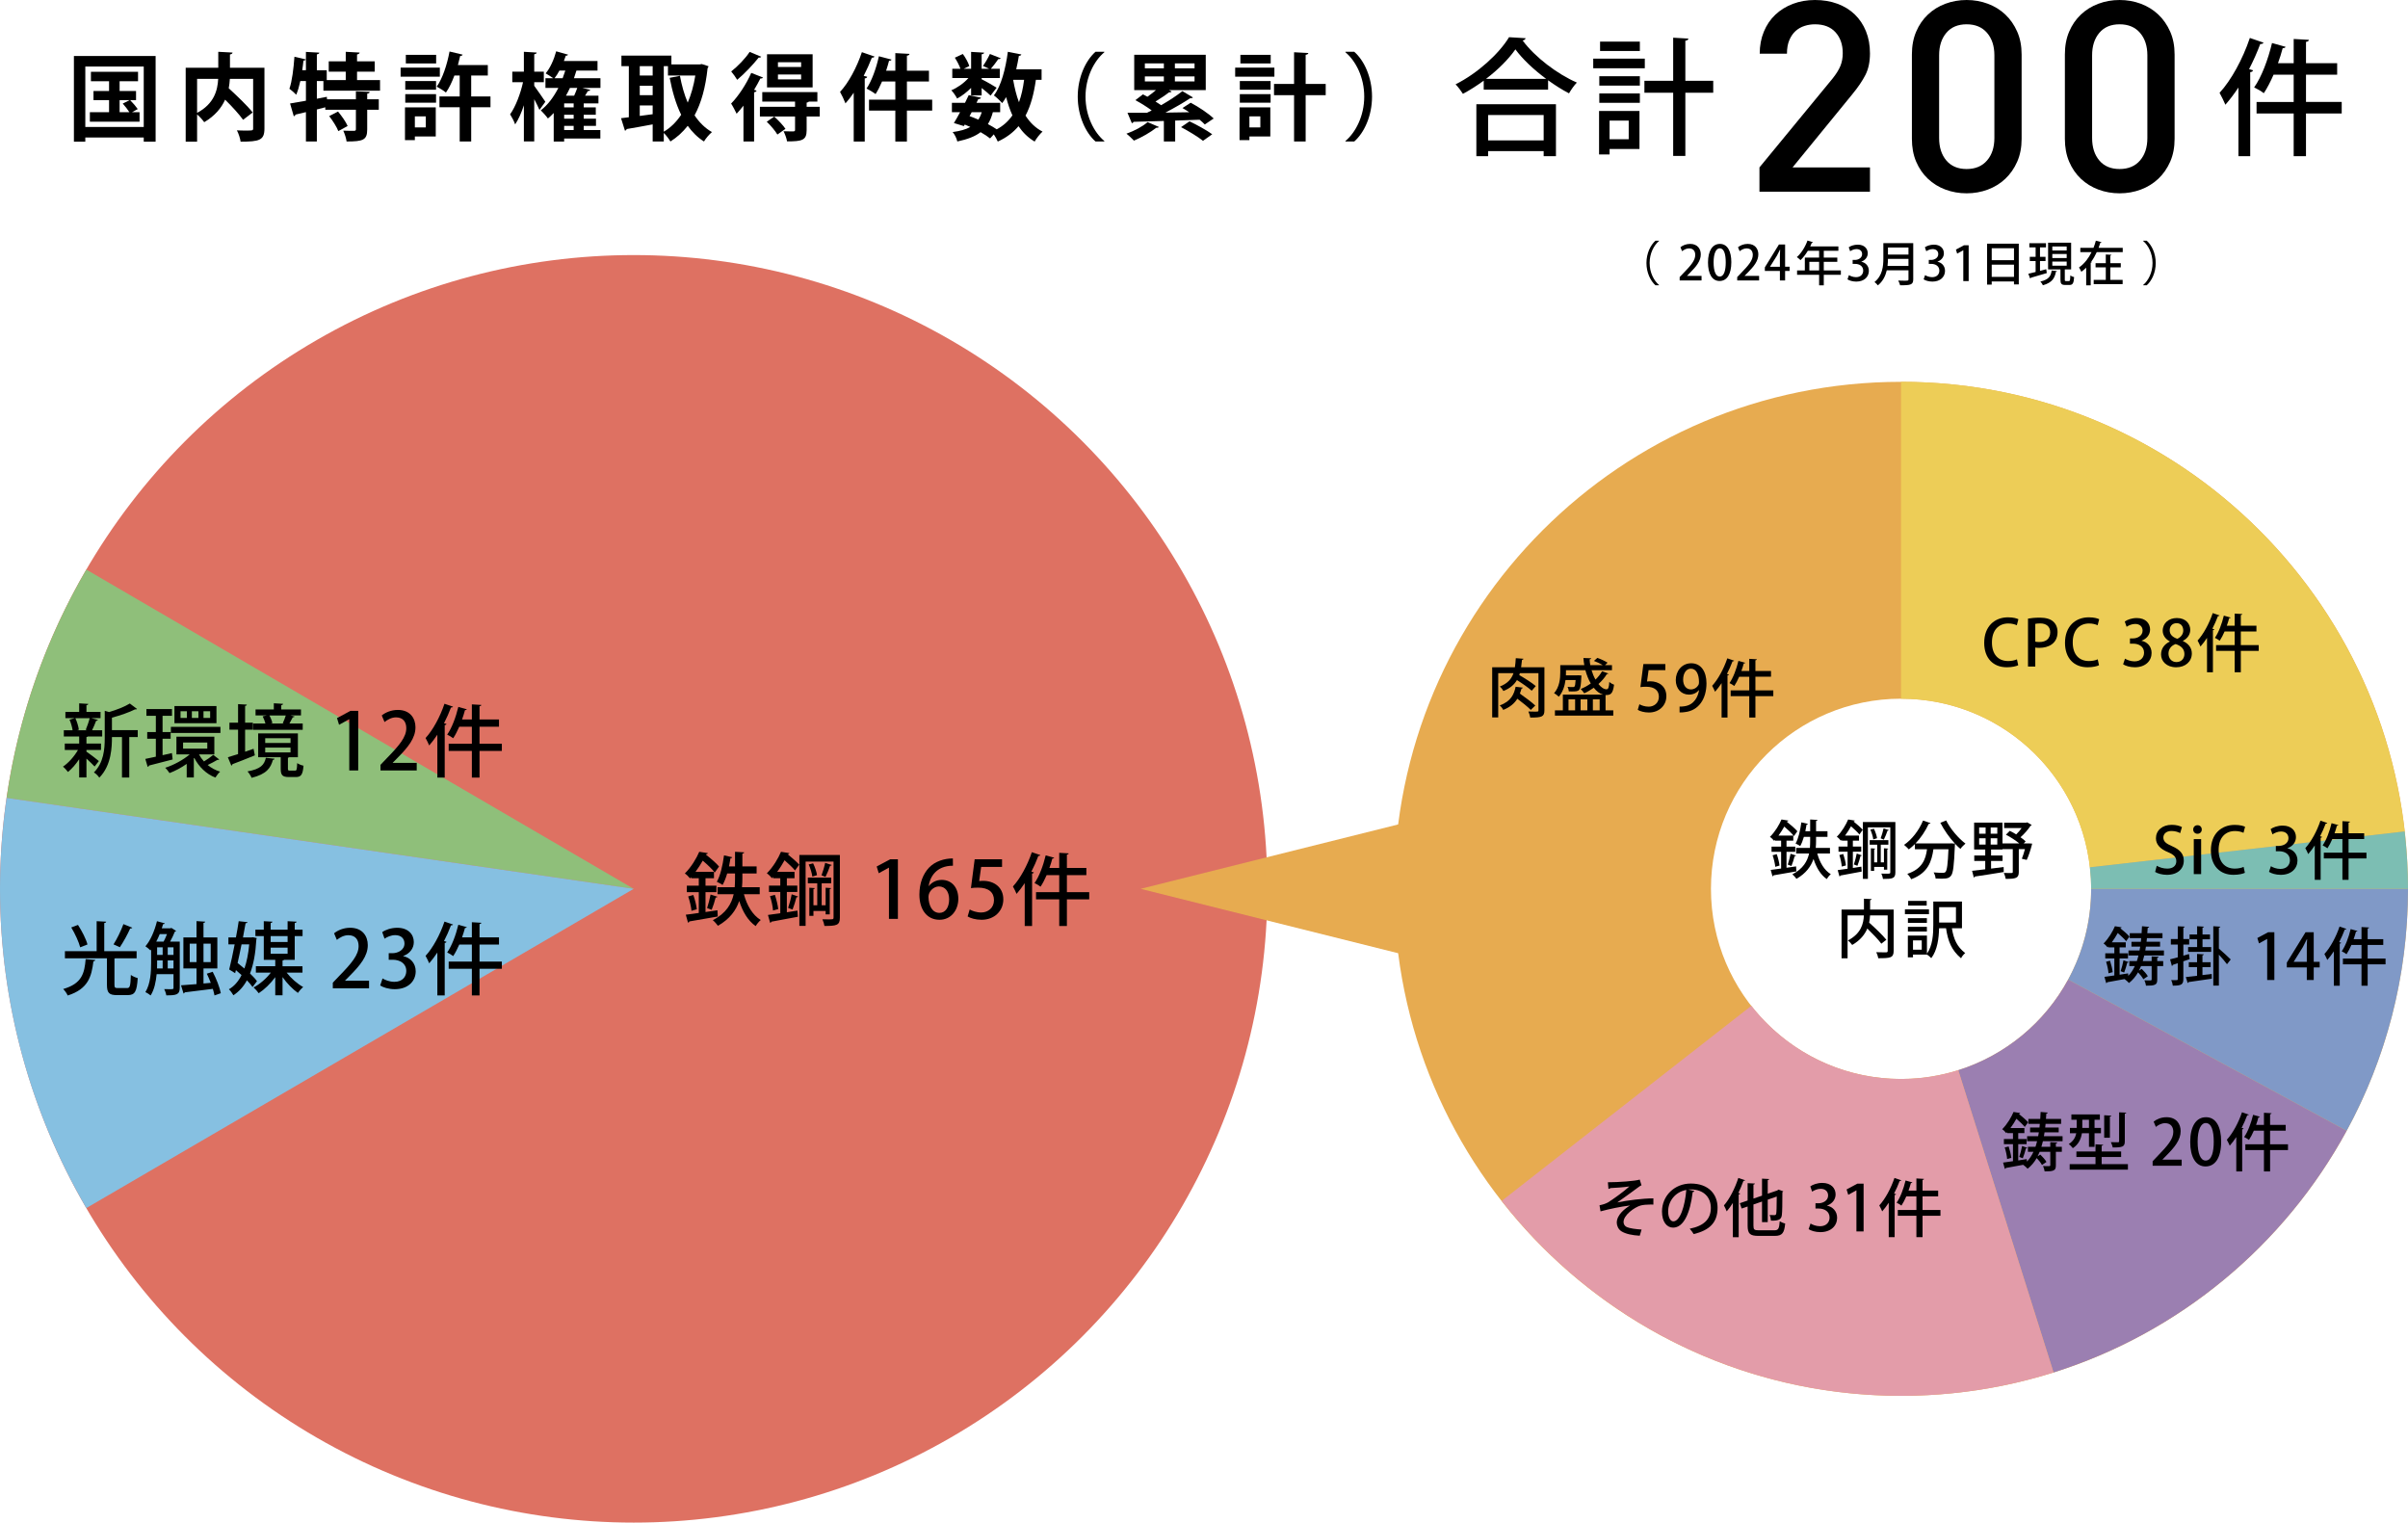 <?xml version="1.0" encoding="UTF-8"?><svg id="_レイヤー_2" xmlns="http://www.w3.org/2000/svg" viewBox="0 0 748.769 473.394"><defs><style>.cls-1{fill:none;}.cls-1,.cls-2,.cls-3,.cls-4,.cls-5,.cls-6,.cls-7,.cls-8,.cls-9,.cls-10,.cls-11{stroke-width:0px;}.cls-3{fill:#8099c7;}.cls-4{fill:#9b7fb1;}.cls-5{fill:#86c0e1;}.cls-6{fill:#de7162;}.cls-7{fill:#e39ca9;}.cls-8{fill:#8fbf7a;}.cls-9{fill:#7cbeb3;}.cls-10{fill:#edcd57;}.cls-11{fill:#e7ab50;}</style></defs><g id="Text"><rect class="cls-1" x="0" y=".488" width="748.769" height="472.907"/><path class="cls-2" d="m515.887,74.916c-1.614,1.347-2.931,3.876-2.931,6.849,0,3.034,1.363,5.536,2.931,6.853v.075h-1.125c-1.509-1.347-2.797-3.893-2.797-6.928,0-3.031,1.288-5.577,2.797-6.924h1.125v.075Z"/><path class="cls-2" d="m572.416,84.074v1.364h-5.312v3.269h-1.451v-3.269h-6.851v-1.364h2.413v-3.978h4.438v-2.118h-3.506c-.681,1.127-1.465,2.149-2.279,2.902-.266-.268-.784-.709-1.139-.947,1.346-1.154,2.603-3.153,3.314-5.149l1.716.533c-.044.119-.176.19-.37.163-.148.384-.326.767-.502,1.137h8.759v1.361h-4.541v2.118h4.202v1.317h-4.202v2.661h5.312Zm-9.796,0h3.033v-2.661h-3.033v2.661Z"/><path class="cls-2" d="m578.787,81.382c1.258.238,2.339,1.259,2.339,2.827,0,1.819-1.392,3.343-3.922,3.343-1.154,0-2.189-.339-2.722-.696l.445-1.317c.399.268,1.286.638,2.205.638,1.583,0,2.233-1.039,2.233-2.03,0-1.436-1.213-2.101-2.53-2.101h-.754v-1.229h.725c.962,0,2.22-.577,2.22-1.802,0-.876-.562-1.568-1.746-1.568-.784,0-1.553.367-1.982.665l-.429-1.229c.562-.414,1.643-.815,2.797-.815,2.086,0,3.107,1.259,3.107,2.678,0,1.14-.711,2.132-1.984,2.603v.031Z"/><path class="cls-2" d="m594.921,75.599v11.228c0,1.687-.725,1.894-4.083,1.867-.09-.401-.356-1.083-.592-1.466.652.031,1.302.044,1.819.044,1.288,0,1.376,0,1.376-.458v-2.766h-6.748c-.399,1.714-1.213,3.432-2.766,4.674-.207-.278-.74-.828-1.051-1.035,2.515-2.013,2.753-4.986,2.753-7.352v-4.735h9.292Zm-7.858,4.898c0,.679-.044,1.419-.132,2.189h6.51v-2.189h-6.378Zm6.378-3.537h-6.378v2.189h6.378v-2.189Z"/><path class="cls-2" d="m602.463,81.382c1.258.238,2.339,1.259,2.339,2.827,0,1.819-1.392,3.343-3.922,3.343-1.154,0-2.189-.339-2.722-.696l.445-1.317c.399.268,1.286.638,2.205.638,1.583,0,2.233-1.039,2.233-2.03,0-1.436-1.213-2.101-2.53-2.101h-.754v-1.229h.725c.962,0,2.22-.577,2.22-1.802,0-.876-.562-1.568-1.746-1.568-.784,0-1.553.367-1.982.665l-.429-1.229c.562-.414,1.643-.815,2.797-.815,2.086,0,3.107,1.259,3.107,2.678,0,1.14-.711,2.132-1.984,2.603v.031Z"/><path class="cls-2" d="m610.488,87.39v-9.575h-.031l-1.879,1.039-.385-1.259,2.515-1.347h1.451v11.143h-1.672Z"/><path class="cls-2" d="m617.889,75.762h9.855v12.664h-1.495v-.916h-6.924v.978h-1.436v-12.725Zm8.36,1.419h-6.924v3.713h6.924v-3.713Zm-6.924,8.906h6.924v-3.801h-6.924v3.801Z"/><path class="cls-2" d="m634.338,84.223c.636-.176,1.302-.339,1.938-.516l.178,1.198c-1.819.546-3.729,1.093-4.957,1.449-.015.119-.104.207-.222.238l-.562-1.48c.621-.136,1.405-.326,2.264-.55v-3.401h-1.806v-1.303h1.806v-2.943h-1.953v-1.303h5.18v1.303h-1.865v2.943h1.717v1.303h-1.717v3.062Zm5.283.061c-.015.102-.134.19-.326.207-.37,1.863-1.051,3.357-4.054,4.202-.132-.343-.502-.889-.784-1.154,2.678-.621,3.27-1.748,3.506-3.435l1.658.18Zm2.427,2.647c0,.414.059.458.37.458h.932c.311,0,.37-.221.414-1.745.282.221.828.428,1.185.516-.119,1.938-.46,2.44-1.436,2.44h-1.317c-1.213,0-1.495-.397-1.495-1.656v-3.18h-3.847v-8.302h7.162v8.302h-1.967v3.167Zm-3.878-10.298v1.242h4.468v-1.242h-4.468Zm0,2.339v1.256h4.468v-1.256h-4.468Zm0,2.352v1.286h4.468v-1.286h-4.468Z"/><path class="cls-2" d="m653.465,75.3c-.044.119-.163.207-.37.193-.163.519-.339,1.035-.531,1.555h7.501v1.344h-8.08c-.472,1.039-1.051,2.057-1.731,3.004l.193.048c-.031.115-.134.207-.341.234v7.029h-1.405v-5.488c-.458.472-.962.903-1.509,1.286-.149-.384-.504-1.008-.726-1.347.843-.577,1.583-1.3,2.235-2.115v-.061l.044.017c.621-.801,1.169-1.687,1.628-2.607h-3.491v-1.344h4.098c.295-.74.533-1.493.725-2.22l1.76.472Zm2.737,7.83v3.89h3.834v1.317h-8.998v-1.317h3.759v-3.89h-3.18v-1.303h3.18v-2.709l1.762.105c-.015.132-.119.207-.356.251v2.352h3.255v1.303h-3.255Z"/><path class="cls-2" d="m666.404,88.619c1.612-1.347,2.929-3.876,2.929-6.853,0-3.031-1.361-5.533-2.929-6.849v-.075h1.125c1.524,1.347,2.795,3.893,2.795,6.924,0,3.034-1.271,5.58-2.795,6.928h-1.125v-.075Z"/><path class="cls-2" d="m547.105,59.605v-7.555l22.744-27.642c1.107-1.381,1.911-2.671,2.41-3.859.496-1.191.747-2.532.747-4.029,0-2.654-.747-4.813-2.244-6.473-1.493-1.66-3.625-2.491-6.391-2.491-1.107,0-2.186.166-3.238.499s-1.979.859-2.78,1.575c-.804.723-1.453,1.663-1.952,2.824s-.747,2.573-.747,4.233h-8.468c0-2.488.428-4.772,1.286-6.846.859-2.077,2.047-3.832,3.571-5.271,1.521-1.439,3.333-2.559,5.437-3.364,2.104-.801,4.399-1.205,6.89-1.205,2.546,0,4.871.39,6.972,1.164,2.104.774,3.903,1.88,5.397,3.32,1.493,1.439,2.658,3.184,3.486,5.23.832,2.047,1.246,4.345,1.246,6.89,0,2.6-.468,4.83-1.409,6.683-.944,1.853-2.325,3.886-4.151,6.099l-18.512,22.663h24.072v7.555h-34.366Z"/><path class="cls-2" d="m627.252,50.268c-.913,2.074-2.145,3.846-3.693,5.312-1.551,1.466-3.36,2.586-5.437,3.36-2.074.774-4.273,1.164-6.598,1.164s-4.524-.39-6.602-1.164c-2.074-.774-3.886-1.894-5.437-3.36-1.548-1.466-2.766-3.238-3.652-5.312-.886-2.077-1.327-4.443-1.327-7.101v-26.23c0-2.658.441-5.023,1.327-7.097.886-2.077,2.104-3.846,3.652-5.315,1.551-1.466,3.364-2.586,5.437-3.36,2.077-.774,4.277-1.164,6.602-1.164s4.524.39,6.598,1.164c2.077.774,3.886,1.894,5.437,3.36,1.548,1.47,2.78,3.238,3.693,5.315.916,2.074,1.371,4.44,1.371,7.097v26.23c0,2.658-.455,5.023-1.371,7.101Zm-7.097-33.083c0-2.878-.76-5.2-2.281-6.972-1.524-1.772-3.642-2.658-6.351-2.658-2.712,0-4.816.886-6.31,2.658-1.493,1.772-2.24,4.093-2.24,6.972v25.735c0,2.878.747,5.203,2.24,6.972,1.493,1.772,3.598,2.658,6.31,2.658,2.709,0,4.827-.886,6.351-2.658,1.521-1.768,2.281-4.093,2.281-6.972v-25.735Z"/><path class="cls-2" d="m674.822,50.268c-.913,2.074-2.145,3.846-3.693,5.312-1.551,1.466-3.36,2.586-5.437,3.36-2.074.774-4.273,1.164-6.598,1.164s-4.524-.39-6.602-1.164c-2.074-.774-3.886-1.894-5.437-3.36-1.548-1.466-2.766-3.238-3.652-5.312-.886-2.077-1.327-4.443-1.327-7.101v-26.23c0-2.658.441-5.023,1.327-7.097.886-2.077,2.104-3.846,3.652-5.315,1.551-1.466,3.364-2.586,5.437-3.36,2.077-.774,4.277-1.164,6.602-1.164s4.524.39,6.598,1.164c2.077.774,3.886,1.894,5.437,3.36,1.548,1.47,2.78,3.238,3.693,5.315.916,2.074,1.371,4.44,1.371,7.097v26.23c0,2.658-.455,5.023-1.371,7.101Zm-7.097-33.083c0-2.878-.76-5.2-2.281-6.972-1.524-1.772-3.642-2.658-6.351-2.658-2.712,0-4.816.886-6.31,2.658-1.493,1.772-2.24,4.093-2.24,6.972v25.735c0,2.878.747,5.203,2.24,6.972,1.493,1.772,3.598,2.658,6.31,2.658,2.709,0,4.827-.886,6.351-2.658,1.521-1.768,2.281-4.093,2.281-6.972v-25.735Z"/><path class="cls-2" d="m696.044,27.208c-1.3,1.969-2.681,3.781-4.059,5.356-.356-.906-1.3-2.797-1.812-3.703,3.584-3.863,7.209-10.481,9.419-17.063l4.253,1.459c-.156.316-.472.434-1.022.434-.988,2.637-2.169,5.278-3.469,7.8l1.222.356c-.041.316-.316.513-.869.591v26.125h-3.662v-21.356Zm32.112,4.491v3.584h-11.109v13.281h-3.825v-13.281h-11.544v-3.584h11.544v-8.472h-6.262c-.947,2.169-1.972,4.178-3.034,5.753-.709-.591-2.091-1.378-2.997-1.812,2.288-3.191,4.334-8.669,5.556-13.791l4.216,1.181c-.078.275-.394.434-.906.434-.394,1.534-.906,3.112-1.456,4.65h4.884v-7.528l4.731.275c-.041.316-.278.553-.906.631v6.622h9.69v3.584h-9.69v8.472h11.109Z"/><path class="cls-2" d="m461.365,25.08c-2.05,1.497-4.256,2.916-6.463,4.097-.513-.828-1.538-2.206-2.288-2.956,6.897-3.465,13.556-9.575,16.628-14.656l5.163.316c-.119.394-.472.628-.944.706,3.859,5.203,10.797,10.444,16.862,13.085-.906.944-1.772,2.206-2.44,3.35-2.128-1.103-4.375-2.522-6.503-4.059v2.916h-20.016v-2.797Zm-2.288,23.484v-16.156h24.747v16.156h-3.822v-1.578h-17.259v1.578h-3.666Zm21.713-24.038c-3.822-2.838-7.328-6.106-9.575-9.181-2.05,2.956-5.319,6.266-9.144,9.181h18.719Zm-.787,11.231h-17.259v7.881h17.259v-7.881Z"/><path class="cls-2" d="m511.453,18.223v2.994h-16.038v-2.994h16.038Zm-1.656,16.272v11.822h-9.297v1.694h-3.272v-13.516h12.569Zm-12.491-7.881v-2.916h12.609v2.916h-12.609Zm0,5.359v-2.916h12.609v2.916h-12.609Zm12.609-19.031v2.916h-12.372v-2.916h12.372Zm-3.465,24.55h-5.95v5.79h5.95v-5.79Zm26.281-12.375v3.706h-8.669v19.663h-3.785v-19.663h-8.944v-3.706h8.944v-13.397l4.731.275c-.041.356-.316.591-.947.672v12.45h8.669Z"/><path class="cls-2" d="m22.984,17.402h25.405v26.644h-3.693v-1.3h-18.169v1.3h-3.544v-26.644Zm3.544,22.066h18.169v-18.787h-18.169v18.787Zm14.507-4.579h2.362v2.953h-15.45v-2.953h5.967v-3.751h-4.844v-2.838h4.844v-3.041h-5.641v-2.926h14.653v2.926h-5.733v3.041h5.112v2.838h-1.833c.859.855,1.86,2.037,2.362,2.776l-1.799.974Zm-3.842-3.751v3.751h3.045c-.502-.798-1.361-1.891-2.07-2.688l2.128-1.062h-3.102Z"/><path class="cls-2" d="m82.229,21.064v18.875c0,3.635-1.476,4.107-7.413,4.107-.119-1.005-.652-2.6-1.154-3.516,1.035.061,2.186.061,3.045.061,1.799,0,2.006,0,2.006-.679v-15.393h-7.236c-.058.947-.176,1.952-.353,2.926,2.569,2.362,5.818,5.434,7.443,7.532l-2.983,2.274c-1.154-1.653-3.398-4.104-5.583-6.262-1.151,2.569-3.16,5.023-6.5,7.002-.472-.679-1.415-1.745-2.213-2.423v8.479h-3.547v-22.982h10.132v-4.962l4.433.238c-.031.295-.238.502-.798.591v4.134h10.722Zm-20.942,3.455v10.576c5.315-2.834,6.378-7.029,6.558-10.576h-6.558Z"/><path class="cls-2" d="m118.17,28.185h-17.606v-2.983h-2.037v5.492l3.102-.591.058.767h8.981v-2.481l4.283.18c-.031.295-.238.472-.767.56v1.741h3.601v3.252h-3.601v6.113c0,3.309-1.273,3.754-6.412,3.754-.119-.978-.591-2.423-1.035-3.367,1.361.058,2.895.058,3.34.058.441-.031.591-.119.591-.502v-6.055h-9.514v-.767l-2.627.679v9.955h-3.398v-9.13c-1.212.295-2.335.563-3.248.77-.061.295-.295.472-.533.502l-1.151-3.961c1.327-.204,3.041-.502,4.932-.855v-6.113h-1.741c-.356,1.592-.77,3.072-1.273,4.253-.472-.533-1.507-1.419-2.125-1.863.825-2.301,1.3-6.289,1.565-9.952l3.516.825c-.092.207-.295.384-.709.356-.088.974-.238,2.006-.384,3.011h1.151v-5.699l4.165.234c-.031.268-.234.445-.767.533v4.932h3.072v3.072h5.909v-2.627h-5.288v-3.221h5.288v-2.953l4.311.238c-.027.295-.265.472-.798.591v2.125h5.495v3.221h-5.495v2.627h7.148v3.282Zm-12.966,12.582c-.472-1.269-1.745-3.248-2.838-4.667l2.749-1.419c1.12,1.361,2.451,3.221,2.983,4.491l-2.895,1.595Z"/><path class="cls-2" d="m136.77,21.034v2.807h-12.199v-2.807h12.199Zm-1.269,12.348v9.039h-6.5v1.154h-3.072v-10.193h9.572Zm-9.483-5.495v-2.685h9.572v2.685h-9.572Zm0,4.049v-2.658h9.572v2.658h-9.572Zm9.602-14.89v2.688h-9.426v-2.688h9.426Zm-3.221,19.143h-3.398v3.428h3.398v-3.428Zm20.117-6.205v3.37h-5.998v10.634h-3.574v-10.634h-6.293v-3.37h6.293v-6.496h-1.653c-.74,2.009-1.626,3.869-2.63,5.288-.648-.563-2.037-1.419-2.865-1.833,1.772-2.451,3.221-6.795,3.988-10.929l4.076.974c-.088.265-.356.414-.767.414-.207.944-.445,1.891-.709,2.834h9.303v3.252h-5.169v6.496h5.998Z"/><path class="cls-2" d="m166.123,26.678c.798,1.062,2.953,4.192,3.455,4.962l-1.833,2.539c-.353-.855-.974-2.125-1.622-3.336v13.115h-3.221v-11.225c-.767,2.332-1.684,4.429-2.719,5.936-.322-.974-1.062-2.332-1.565-3.129,1.684-2.335,3.248-6.442,4.019-9.986h-3.34v-3.279h3.605v-6.174l3.988.238c-.031.265-.238.441-.767.529v5.407h2.983v3.279h-2.983v1.123Zm20.589-2.366v3.014h-5.672l2.508.621c-.088.238-.322.353-.737.353-.238.445-.56.947-.886,1.449h4.165v2.393h-4.579v1.239h3.751v2.305h-3.751v1.212h3.812v2.244h-3.812v1.3h5.169v2.63h-11.255v.944h-3.248v-8.889c-.563.621-1.181,1.181-1.802,1.714-.472-.682-1.565-1.921-2.216-2.542,2.128-1.626,3.988-4.076,5.465-6.972h-4.015v-3.014h2.393c-.682-.502-1.684-1.151-2.335-1.504,1.388-1.595,2.6-4.314,3.279-6.856l3.693,1.035c-.088.207-.326.353-.709.326-.176.529-.384,1.093-.591,1.653h10.457v2.983h-6.558c-.238.798-.502,1.595-.767,2.362h8.241Zm-12.762-2.362c-.472.886-.974,1.684-1.507,2.362h2.512c.295-.767.56-1.565.828-2.362h-1.833Zm4.429,11.432v-1.239h-2.953v1.239h2.953Zm0,3.516v-1.212h-2.953v1.212h2.953Zm0,3.544v-1.3h-2.953v1.3h2.953Zm-1.151-13.115c-.384.828-.798,1.656-1.242,2.423h2.542c.384-.798.709-1.684.974-2.423h-2.274Z"/><path class="cls-2" d="m218.221,19.914l2.098.679c-.031.234-.18.441-.295.621-.621,5.906-1.952,10.78-4.049,14.649,1.449,2.159,3.221,3.961,5.407,5.2-.798.652-1.952,2.009-2.481,2.926-2.009-1.273-3.662-2.926-5.051-4.874-1.538,1.948-3.309,3.574-5.376,4.874-.475-.798-1.331-1.952-2.07-2.661v2.661h-3.455v-5.319c-3.041.56-6.025,1.123-8.095,1.449-.058.295-.295.472-.529.502l-1.212-3.873,2.423-.295v-15.892h-2.305v-3.279h15.539v2.746h8.832l.621-.115Zm-15.274.648h-4.015v2.926h4.015v-2.926Zm-4.015,6.086v2.953h4.015v-2.953h-4.015Zm0,6.143v3.252l4.015-.533v-2.719h-4.015Zm7.471-12.229v20.382c2.098-1.212,3.9-3.011,5.407-5.258-1.626-3.309-2.746-7.179-3.574-11.489l3.191-.621c.56,2.983,1.331,5.79,2.423,8.329,1.062-2.481,1.86-5.315,2.362-8.418h-8.509v-2.926h-1.3Z"/><path class="cls-2" d="m231.18,32.852c-.709.913-1.419,1.741-2.128,2.508-.353-.737-1.208-2.42-1.711-3.16,2.186-2.216,4.725-5.998,6.262-9.541l3.662,1.446c-.119.207-.414.326-.828.299-.591,1.151-1.239,2.362-1.948,3.513l.767.268c-.088.234-.295.441-.767.499v15.304h-3.309v-11.136Zm5.522-15.213c-.146.204-.384.322-.798.265-1.622,2.067-4.372,4.993-6.673,6.911-.414-.709-1.3-1.948-1.863-2.6,2.009-1.565,4.491-4.134,5.733-6.082l3.601,1.507Zm18.2,15.566v3.014h-4.076v4.253c0,3.133-1.388,3.486-6.086,3.486-.149-.947-.652-2.274-1.093-3.16,1.239.058,2.658.058,3.041.058.414-.031.533-.146.533-.472v-4.165h-10.929v-3.014h10.929v-1.626h-10.193v-2.953h17.134v2.953h-2.63c-.115.149-.322.268-.706.326v1.3h4.076Zm-13.176,8.625c-.621-1.093-2.067-2.804-3.309-3.988l2.335-1.595c1.239,1.123,2.776,2.719,3.486,3.812l-2.512,1.772Zm10.96-24.961v10.312h-14.181v-10.312h14.181Zm-3.574,3.958v-1.476h-7.209v1.476h7.209Zm0,3.842v-1.507h-7.209v1.507h7.209Z"/><path class="cls-2" d="m271.934,17.578c-.119.238-.384.384-.828.356-.737,1.891-1.595,3.808-2.539,5.641l1.093.295c-.061.265-.265.472-.767.502v19.642h-3.428v-15.182c-.828,1.212-1.684,2.335-2.569,3.309-.326-.886-1.181-2.719-1.684-3.574,2.6-2.749,5.227-7.623,6.792-12.348l3.93,1.358Zm17.931,13.41v3.398h-7.858v9.629h-3.605v-9.629h-8.183v-3.398h8.183v-5.641h-4.134c-.621,1.476-1.3,2.807-2.009,3.9-.679-.533-1.979-1.3-2.807-1.714,1.595-2.332,3.041-6.351,3.839-10.043l3.93,1.035c-.088.295-.445.384-.767.353-.268,1.005-.563,2.067-.916,3.102h2.865v-5.465l4.402.234c-.031.295-.268.502-.798.563v4.667h6.853v3.367h-6.853v5.641h7.858Z"/><path class="cls-2" d="m301.965,29.662v-2.335c-1.331,1.331-2.895,2.542-4.345,3.309-.384-.767-1.181-1.921-1.802-2.569,1.863-.77,3.93-2.216,5.319-3.812h-5.023v-2.865h2.542c-.353-1.035-1.062-2.393-1.745-3.455l2.485-1.154c.855,1.154,1.711,2.719,2.006,3.751l-1.741.859h2.305v-5.258l4.046.234c-.031.268-.265.445-.767.502v4.521h2.332l-1.918-.886c.737-1.035,1.653-2.6,2.155-3.723l3.367,1.331c-.146.234-.472.295-.767.265-.591.886-1.538,2.128-2.305,3.014h2.776v2.865h-5.641v.384c1.181.563,3.958,2.155,4.667,2.63l-1.891,2.451c-.591-.591-1.714-1.534-2.776-2.362v2.305h-3.279Zm21.916-4.847h-1.772c-.621,4.372-1.595,8.065-3.218,11.136,1.358,2.128,3.099,3.842,5.285,4.966-.798.706-1.918,2.125-2.451,3.099-2.037-1.208-3.693-2.834-5.02-4.786-1.656,1.982-3.781,3.577-6.442,4.786-.234-.56-.737-1.504-1.239-2.244l-1.154,1.269c-.767-.621-1.802-1.3-2.953-1.948-1.714,1.327-4.046,2.216-7.236,2.895-.207-.978-.828-2.216-1.449-2.926,2.305-.326,4.107-.798,5.495-1.595-.56-.265-1.151-.502-1.741-.737l-.268.472-3.102-.947c.594-.944,1.242-2.098,1.921-3.367h-2.539v-2.922h4.076c.414-.828.798-1.656,1.151-2.393l3.812.798c-.088.384-.502.441-.828.411-.176.387-.384.77-.56,1.185h7.355v2.922h-2.274c-.384,1.419-.886,2.658-1.538,3.693,1.035.56,1.979,1.093,2.749,1.626,2.037-1.093,3.632-2.542,4.874-4.345-.798-1.741-1.419-3.632-1.952-5.672-.384.652-.798,1.3-1.212,1.863-.591-.652-1.829-1.833-2.6-2.393,2.247-2.895,3.635-8.241,4.345-13.56l4.195.828c-.088.265-.356.441-.77.441-.234,1.388-.502,2.807-.825,4.165h7.885v3.279Zm-21.74,10.074l-.652,1.212c.916.326,1.833.709,2.749,1.093.414-.679.767-1.419,1.032-2.305h-3.129Zm12.939-10.074l-.031.061c.445,2.481,1.005,4.813,1.802,6.911.74-2.037,1.269-4.372,1.595-6.972h-3.367Z"/><path class="cls-2" d="m343.391,16.248c-3.218,2.688-5.848,7.858-5.848,13.797,0,6.055,2.688,11.167,5.848,13.794v.149h-2.746c-3.041-2.688-5.522-7.919-5.522-13.943,0-6.028,2.481-11.255,5.522-13.943h2.746v.146Z"/><path class="cls-2" d="m360.339,39.468c-.088.176-.326.295-.77.238-1.799,1.415-4.548,3.011-6.972,4.015-.56-.591-1.622-1.622-2.332-2.155,2.362-.828,5.02-2.216,6.588-3.605l3.486,1.507Zm9.894-7.532c2.423,1.269,5.553,3.336,7.148,4.905l-2.746,1.86c-.414-.445-.974-.947-1.626-1.476l-7.589.265v6.5h-3.516v-6.381c-3.574.088-6.853.207-9.453.265-.031.238-.265.384-.502.414l-1.358-3.221h6.055c.472-.234.974-.472,1.476-.737-1.476-1.093-3.428-2.305-5.081-3.191l2.362-1.802c.445.207.916.472,1.388.74.886-.621,1.833-1.361,2.661-2.07h-6.765v-10.987h22.242v10.987h-11.462l.859.445c-.149.207-.414.265-.828.265-1.093.859-2.746,1.952-4.195,2.838.621.384,1.212.798,1.745,1.151,2.481-1.419,4.874-2.983,6.615-4.372l3.279,1.948c-.176.238-.533.295-.886.268-2.067,1.388-4.905,3.011-7.681,4.46,2.393-.031,4.905-.088,7.416-.119-.709-.472-1.419-.916-2.098-1.3l2.539-1.653Zm-14.239-12.229v1.534h5.909v-1.534h-5.909Zm0,4.046v1.565h5.909v-1.565h-5.909Zm15.45-2.512v-1.534h-6.113v1.534h6.113Zm0,4.076v-1.565h-6.113v1.565h6.113Zm2.63,18.464c-1.449-1.181-4.521-3.045-6.826-4.253l2.63-1.802c2.244,1.062,5.376,2.776,7.06,4.015l-2.865,2.04Z"/><path class="cls-2" d="m396.276,21.034v2.807h-12.199v-2.807h12.199Zm-1.269,12.348v9.039h-6.5v1.154h-3.072v-10.193h9.572Zm-9.483-5.495v-2.685h9.572v2.685h-9.572Zm0,4.049v-2.658h9.572v2.658h-9.572Zm9.602-14.89v2.688h-9.426v-2.688h9.426Zm-3.221,19.143h-3.398v3.428h3.398v-3.428Zm20.324-10.101v3.513h-6.235v14.388h-3.601v-14.388h-6.235v-3.513h6.235v-9.84l4.429.238c-.031.295-.265.472-.828.56v9.042h6.235Z"/><path class="cls-2" d="m418.362,43.839c3.218-2.688,5.848-7.858,5.848-13.794,0-6.055-2.688-11.167-5.848-13.797v-.146h2.746c3.072,2.688,5.526,7.915,5.526,13.943,0,6.025-2.454,11.255-5.526,13.943h-2.746v-.149Z"/><circle class="cls-6" cx="197.045" cy="276.35" r="197.045"/><path class="cls-8" d="m2.05,248.077l194.995,28.272L26.849,177.095c-12.519,21.421-21.121,45.399-24.799,70.983Z"/><path class="cls-5" d="m2.05,248.077c-1.328,9.237-2.05,18.668-2.05,28.272,0,36.206,9.809,70.102,26.848,99.256l170.196-99.256L2.05,248.077Z"/><path class="cls-2" d="m219.378,283.557c1.207-.173,2.486-.343,3.715-.54l.098,1.941c-3.272.591-6.668,1.181-8.833,1.527-.049.221-.222.346-.419.394l-.689-2.485c1.134-.122,2.512-.319,4.036-.543v-6.469h-3.715v-2.02h3.715v-2.311h-2.362v-.346l-.368.394c-.368-.492-1.108-1.205-1.6-1.527,2.067-2.064,3.618-4.725,4.48-6.741l2.658.417c-.051.221-.222.346-.543.346l-.048.122c1.476,1.157,3.223,2.658,4.083,3.689l-1.327,1.874c-.764-1.011-2.339-2.512-3.74-3.693-.642,1.134-1.378,2.315-2.264,3.496h5.757v1.969h-2.632v2.311h3.396v2.02h-3.396v6.174Zm-4.356-.37c-.122-1.229-.54-3.075-1.032-4.477l1.599-.445c.516,1.405.961,3.252,1.083,4.433l-1.65.489Zm8.071-4.378c-.098.173-.27.244-.565.244-.27,1.11-.787,2.756-1.23,3.815l-1.427-.54c.368-1.134.86-2.953,1.083-4.209l2.14.689Zm13.142-.787h-4.922c.959,3.496,2.681,6.473,5.241,8.024-.516.417-1.23,1.276-1.575,1.894-2.412-1.697-4.036-4.453-5.118-7.8-.984,2.851-2.904,5.583-6.619,7.701-.321-.468-1.083-1.331-1.6-1.748,4.183-2.142,5.833-5.095,6.496-8.071h-5.02v-2.165h5.341c.073-.984.098-1.945.098-2.855v-1.429h-2.437c-.394,1.354-.886,2.61-1.427,3.571-.419-.319-1.254-.74-1.797-.984,1.083-1.87,1.823-5.095,2.24-8.221l2.559.591c-.049.173-.221.295-.541.295-.124.838-.295,1.7-.467,2.559h1.87v-4.552l2.855.173c-.025.197-.197.343-.567.394v3.985h4.429v2.189h-4.429v1.429c0,.91-.024,1.87-.122,2.855h5.512v2.165Z"/><path class="cls-2" d="m245.461,265.249c-.073.197-.221.322-.54.346,1.28,1.032,2.829,2.362,3.591,3.248l-1.303,1.796c-.689-.862-2.043-2.115-3.248-3.174-.64,1.154-1.402,2.41-2.313,3.618h5.414v1.969h-2.388v2.288h3.248v1.992h-3.248v6.3l3.299-.516.122,1.918c-3.051.591-6.225,1.157-8.219,1.527-.049.197-.222.319-.394.367l-.689-2.457c1.057-.149,2.388-.322,3.839-.543v-6.595h-3.518v-1.992h3.518v-2.288h-2.238v-.421l-.37.421c-.345-.496-1.059-1.208-1.575-1.527,2.043-2.043,3.544-4.677,4.406-6.693l2.607.417Zm-5.093,17.843c-.073-1.208-.467-3.055-.935-4.48l1.526-.394c.467,1.402.911,3.248,1.034,4.429l-1.624.445Zm7.825-4.331c-.075.146-.246.221-.541.221-.27,1.083-.787,2.756-1.207,3.812,0,0-1.353-.516-1.378-.516.394-1.154.886-2.977,1.108-4.233l2.018.716Zm12.969-12.945v19.513c0,2.386-1.083,2.559-4.799,2.559-.075-.567-.37-1.524-.64-2.067.664.027,1.305.027,1.821.027,1.476,0,1.65,0,1.65-.543v-17.422h-8.687v19.982h-1.943v-22.049h12.599Zm-4.429,17.422h-3.791v1.524h-1.28v-8.757l1.699.122c-.025.146-.124.272-.419.295v5.044h1.181v-6.839h-2.927v-1.772h7.258v1.772h-2.953v6.839h1.232v-5.461l1.697.122c-.024.146-.122.272-.417.295v7.875h-1.28v-1.059Zm-4.134-10.682c-.124-.984-.591-2.583-1.134-3.788l1.378-.346c.567,1.157,1.083,2.709,1.207,3.669l-1.451.465Zm6.052-3.615c-.073.146-.244.244-.54.244-.321.984-.937,2.512-1.429,3.472-.319-.149-.91-.394-1.229-.519.394-1.032.91-2.732,1.13-3.863l2.067.665Z"/><path class="cls-2" d="m276.422,285.699v-15.922h-.049l-3.124,1.724-.642-2.094,4.185-2.237h2.41v18.529h-2.78Z"/><path class="cls-2" d="m288.811,275.486c.862-1.083,2.24-1.918,4.036-1.918,2.978,0,5.144,2.24,5.144,5.879,0,3.448-2.191,6.524-5.857,6.524-3.937,0-6.25-3.224-6.25-7.827,0-3.618,1.207-6.496,2.978-8.367,1.918-2.016,4.823-2.878,7.43-2.878l.025,2.264c-5.266,0-7.16,3.591-7.554,6.323h.048Zm6.325,4.134c0-2.41-1.23-4.009-3.175-4.009-1.648,0-3.248,1.548-3.248,3.221.051,2.905,1.256,4.996,3.421,4.996,1.87,0,3.002-1.772,3.002-4.209Z"/><path class="cls-2" d="m311.588,267.17v2.362h-6.496l-.616,4.402c.37-.024.714-.071,1.232-.071,3.37,0,6.274,1.969,6.274,5.757,0,3.567-2.731,6.351-6.766,6.351-1.823,0-3.471-.492-4.331-1.035l.638-2.165c.74.417,2.093.937,3.594.937,2.091,0,3.961-1.429,3.961-3.839,0-2.39-1.624-3.89-4.922-3.89-.935,0-1.624.051-2.24.149l1.157-8.957h8.514Z"/><path class="cls-2" d="m318.638,274.576c-.813,1.232-1.673,2.362-2.534,3.347-.222-.567-.813-1.748-1.134-2.311,2.24-2.413,4.504-6.547,5.882-10.658l2.658.91c-.098.197-.295.272-.64.272-.616,1.65-1.353,3.299-2.165,4.874l.762.221c-.024.197-.197.319-.54.37v16.312h-2.289v-13.336Zm20.055,2.807v2.237h-6.938v8.292h-2.388v-8.292h-7.211v-2.237h7.211v-5.292h-3.912c-.591,1.354-1.232,2.607-1.896,3.591-.443-.37-1.305-.859-1.87-1.13,1.427-1.996,2.707-5.414,3.471-8.614l2.632.74c-.049.17-.246.272-.565.272-.248.957-.567,1.941-.911,2.902h3.051v-4.701l2.953.173c-.025.197-.171.343-.565.394v4.134h6.052v2.24h-6.052v5.292h6.938Z"/><path class="cls-2" d="m26.882,233.69c.811.543,3.272,2.413,3.863,2.929l-1.327,1.7c-.518-.567-1.6-1.602-2.535-2.464v5.858h-2.264v-5.662c-1.059,1.602-2.313,3.028-3.494,3.964-.368-.516-1.057-1.28-1.549-1.65,1.697-1.134,3.518-3.174,4.674-5.193h-4.109v-1.992h4.479v-2.189h-4.774v-1.945h2.731c-.146-.984-.516-2.288-.959-3.296l1.624-.468h-2.904v-1.945h4.282v-2.658l2.831.173c-.025.197-.173.343-.567.394v2.091h4.38v1.945h-2.829l2.016.563c-.048.173-.244.248-.565.272-.295.838-.813,2.02-1.254,2.929h3.15v1.945h-4.455c-.098.075-.222.122-.443.17v2.02h4.528v1.992h-4.528v.516Zm-.221-6.788c.417-.984.959-2.512,1.229-3.618h-4.453c.541,1.13.961,2.634,1.083,3.591l-.541.173h3.124l-.441-.146Zm16.167.095v2.165h-2.634v12.575h-2.264v-12.575h-3.124c0,2.831-.073,8.764-3.937,12.626-.295-.516-1.132-1.331-1.673-1.626,3.051-3.051,3.372-7.233,3.372-10.654v-8.513l1.353.394c2.435-.716,4.947-1.724,6.447-2.661l2.24,1.7c-.098.122-.346.173-.616.122-1.772.91-4.553,1.87-7.185,2.583v3.863h8.022Z"/><path class="cls-2" d="m53.458,234.134l.221,1.992c-2.707.713-5.561,1.453-7.359,1.894-.024.224-.197.37-.394.421l-.737-2.485c.91-.173,2.042-.421,3.272-.692v-5.583h-2.681v-2.067h2.681v-5.071h-2.929v-2.091h7.949v2.091h-2.929v5.071h2.512v2.067h-2.512v5.118l2.905-.665Zm8.414.417c.419.787.937,1.527,1.551,2.193.961-.567,2.165-1.429,2.878-2.043l1.87,1.426c-.122.122-.295.173-.565.122-.762.445-2.042,1.157-3.026,1.602,1.107.91,2.435,1.65,3.863,2.067-.492.441-1.132,1.28-1.476,1.843-2.855-1.107-5.118-3.347-6.546-6.103l-.148.126v5.93h-2.215v-4.209c-1.723,1.208-3.593,2.193-5.341,2.855-.319-.492-.91-1.252-1.353-1.646,2.632-.838,5.585-2.437,7.628-4.161h-4.134v-5.512h11.788v5.512h-4.776Zm-8.735-8.564h15.405v1.897h-15.405v-1.897Zm14.174-6.473v5.342h-13.066v-5.342h13.066Zm-9.203,3.693v-2.067h-1.969v2.067h1.969Zm-1.181,7.654v1.894h7.53v-1.894h-7.53Zm4.774-7.654v-2.067h-2.042v2.067h2.042Zm3.642,0v-2.067h-2.067v2.067h2.067Z"/><path class="cls-2" d="m76.216,233.717l2.634-.91c.098.591.221,1.154.394,2.04-2.535,1.035-5.241,2.118-6.989,2.756,0,.221-.148.37-.319.445l-1.083-2.61c.86-.244,1.969-.591,3.174-.984v-7.579h-2.681v-2.189h2.681v-5.76l2.732.149c-.025.221-.173.346-.543.394v5.217h2.413v2.189h-2.413v6.843Zm9.154,2.189c-.024.197-.197.319-.516.37-.689,2.485-1.945,4.406-6.619,5.56-.222-.563-.813-1.524-1.28-1.992,4.134-.737,5.241-2.091,5.709-4.233l2.705.295Zm8.76-10.95v1.945h-15.403v-1.945h3.813c-.171-.689-.518-1.551-.86-2.24l1.229-.272h-3.445v-1.87h5.685v-1.918l2.878.173c-.024.197-.171.343-.565.417v1.327h6.128v1.87h-3.201l1.207.322c-.073.17-.27.268-.565.268-.272.543-.665,1.28-1.035,1.921h4.134Zm-4.601,13.977c0,.567.073.662.616.662h1.599c.492,0,.591-.268.665-2.335.441.319,1.353.689,1.969.811-.222,2.831-.787,3.52-2.388,3.52h-2.191c-2.042,0-2.508-.642-2.508-2.634v-3.52h-7.014v-7.406h12.353v7.406h-2.681c-.098.075-.248.126-.419.149v3.347Zm-7.062-9.402v1.476h7.875v-1.476h-7.875Zm0,2.905v1.5h7.875v-1.5h-7.875Zm5.461-7.606c.321-.662.714-1.622.937-2.386h-5.095c.417.74.787,1.7.935,2.362l-.616.149h4.185l-.346-.126Z"/><path class="cls-2" d="m108.605,239.548v-15.922h-.049l-3.126,1.724-.638-2.094,4.182-2.237h2.413v18.529h-2.782Z"/><path class="cls-2" d="m129.585,239.548h-11.27v-1.748l1.945-2.04c3.912-4.012,6.077-6.571,6.077-9.354,0-1.796-.86-3.37-3.199-3.37-1.427,0-2.707.764-3.567,1.453l-.862-2.043c1.132-.933,2.929-1.721,4.996-1.721,3.813,0,5.487,2.583,5.487,5.39,0,3.394-2.313,6.225-5.538,9.473l-1.524,1.551v.048h7.455v2.362Z"/><path class="cls-2" d="m135.995,228.425c-.811,1.232-1.673,2.362-2.535,3.347-.221-.567-.811-1.748-1.13-2.311,2.238-2.413,4.502-6.547,5.88-10.658l2.658.91c-.098.197-.295.272-.64.272-.614,1.65-1.354,3.299-2.165,4.874l.764.221c-.025.197-.197.319-.543.37v16.312h-2.288v-13.336Zm20.056,2.807v2.237h-6.941v8.292h-2.386v-8.292h-7.209v-2.237h7.209v-5.292h-3.913c-.591,1.354-1.229,2.607-1.894,3.591-.443-.37-1.303-.859-1.87-1.13,1.427-1.996,2.707-5.414,3.469-8.614l2.634.74c-.049.17-.246.272-.567.272-.244.957-.565,1.941-.91,2.902h3.051v-4.701l2.953.173c-.024.197-.173.343-.567.394v4.134h6.055v2.24h-6.055v5.292h6.941Z"/><path class="cls-2" d="m29.638,298.471c-.049.221-.246.367-.591.417-.591,4.701-1.575,8.587-7.997,10.631-.248-.614-.911-1.551-1.403-2.02,5.833-1.673,6.62-4.894,6.989-9.3l3.002.272Zm5.955,7.725c0,.835.171,1.008,1.057,1.008h2.855c.911,0,1.059-.591,1.181-4.083.492.394,1.502.811,2.142.984-.272,4.182-.862,5.288-3.126,5.288h-3.347c-2.461,0-3.099-.737-3.099-3.197v-8.244h-13.068v-2.213h9.867v-9.327l2.953.146c-.024.224-.197.37-.591.421v8.76h10.065v2.213h-6.62l-.27.075v8.17Zm-11.345-18.627c1.232,1.894,2.512,4.406,2.953,6.076l-2.264.889c-.417-1.626-1.599-4.236-2.78-6.177l2.091-.787Zm11.05,6.052c1.057-1.646,2.362-4.307,3.077-6.3l2.756,1.11c-.098.17-.321.268-.665.268-.764,1.772-2.142,4.233-3.199,5.807l-1.969-.886Z"/><path class="cls-2" d="m55.894,292.762v14.395c0,2.189-1.254,2.311-4.183,2.311-.075-.54-.37-1.426-.665-1.941.567,0,1.108.024,1.551.024,1.303,0,1.354,0,1.354-.445v-4.233h-5.242c-.222,2.339-.714,4.799-1.87,6.622-.345-.322-1.181-.838-1.624-1.035,1.599-2.61,1.772-6.3,1.772-9.079v-4.161l-.221.272c-.346-.367-1.083-.984-1.551-1.28,1.551-1.748,2.855-4.796,3.593-7.8l2.435.665c-.048.173-.221.268-.54.268-.124.421-.248.862-.394,1.283h2.658l.319-.126,1.476.937c-.049.122-.221.197-.394.221-.37.961-.91,2.091-1.476,3.102h3.002Zm-5.02,0c.368-.665.738-1.527,1.057-2.339h-2.264c-.319.811-.689,1.599-1.083,2.339h2.289Zm-2.018,5.855v.764c0,.54,0,1.13-.024,1.721h1.746v-2.485h-1.723Zm0-4.083v2.362h1.723v-2.362h-1.723Zm3.297,0v2.362h1.797v-2.362h-1.797Zm0,6.568h1.797v-2.485h-1.797v2.485Zm13.977,1.035c1.132,2.138,2.215,4.922,2.534,6.666l-1.969.692c-.098-.591-.295-1.283-.516-2.043-3.272.417-6.571.835-8.737,1.083-.048.197-.197.319-.368.37l-.787-2.559,4.823-.37v-4.874h-4.085v-9.646h4.085v-5.068l2.707.17c-.024.197-.173.322-.541.37v4.528h4.306v9.646h-4.306v4.677l2.264-.197c-.368-.984-.813-1.969-1.23-2.855l1.821-.591Zm-7.136-3.004h2.116v-5.733h-2.116v5.733Zm6.52-5.733h-2.238v5.733h2.238v-5.733Z"/><path class="cls-2" d="m79.835,291.652c-.024.149-.075.295-.122.417-.248,4.331-.886,7.827-1.969,10.607.886.862,1.673,1.673,2.165,2.386l-1.378,1.823c-.419-.614-1.035-1.354-1.748-2.091-1.083,1.992-2.485,3.52-4.209,4.65-.319-.567-.91-1.402-1.402-1.87,1.624-.91,2.929-2.41,3.937-4.406-.567-.54-1.157-1.059-1.748-1.548l-.244.957-1.846-1.154c.516-2.043,1.132-4.874,1.697-7.803h-1.943v-2.165h2.337c.346-1.772.642-3.493.862-5.044l2.732.295c-.025.197-.222.319-.591.346-.248,1.327-.518,2.851-.813,4.402h2.683l.417-.048,1.181.244Zm-4.725,1.969c-.394,1.969-.811,3.961-1.23,5.784.689.54,1.403,1.107,2.116,1.721.738-2.091,1.23-4.599,1.5-7.505h-2.386Zm18.948,8.788h-4.922c1.353,1.745,3.372,3.516,5.144,4.477-.543.417-1.256,1.256-1.65,1.823-1.599-1.11-3.421-2.98-4.774-4.922v5.658h-2.264v-5.634c-1.451,1.992-3.396,3.863-5.144,4.993-.368-.54-1.107-1.351-1.599-1.796,1.87-.961,3.961-2.756,5.365-4.599h-4.652v-1.996h6.03v-1.992h-3.569v-7.382h-2.607v-1.992h2.607v-2.634l2.683.146c-.025.224-.171.346-.541.421v2.067h5.266v-2.634l2.782.146c-.025.224-.173.346-.567.421v2.067h2.437v1.992h-2.437v7.382h-3.297c-.073.098-.246.197-.492.221v1.772h6.201v1.996Zm-4.626-11.371h-5.266v1.846h5.266v-1.846Zm-5.266,3.591v1.897h5.266v-1.897h-5.266Z"/><path class="cls-2" d="m114.757,307.279h-11.27v-1.748l1.943-2.043c3.913-4.009,6.079-6.568,6.079-9.348,0-1.799-.862-3.374-3.199-3.374-1.427,0-2.707.764-3.569,1.453l-.86-2.043c1.132-.933,2.927-1.721,4.995-1.721,3.815,0,5.488,2.583,5.488,5.387,0,3.398-2.313,6.228-5.536,9.477l-1.527,1.548v.051h7.457v2.362Z"/><path class="cls-2" d="m125.378,297.29c2.091.394,3.886,2.091,3.886,4.698,0,3.028-2.311,5.563-6.52,5.563-1.919,0-3.642-.567-4.528-1.157l.738-2.189c.664.441,2.14,1.056,3.667,1.056,2.632,0,3.715-1.721,3.715-3.37,0-2.386-2.018-3.493-4.207-3.493h-1.256v-2.043h1.205c1.6,0,3.693-.961,3.693-3,0-1.453-.937-2.61-2.905-2.61-1.303,0-2.583.614-3.296,1.107l-.714-2.04c.935-.692,2.731-1.354,4.652-1.354,3.469,0,5.166,2.091,5.166,4.453,0,1.894-1.181,3.544-3.296,4.331v.051Z"/><path class="cls-2" d="m135.995,296.156c-.811,1.229-1.673,2.362-2.535,3.347-.221-.567-.811-1.748-1.13-2.315,2.238-2.41,4.502-6.544,5.88-10.654l2.658.913c-.098.197-.295.268-.64.268-.614,1.65-1.354,3.299-2.165,4.874l.764.221c-.025.197-.197.319-.543.37v16.316h-2.288v-13.339Zm20.056,2.804v2.24h-6.941v8.295h-2.386v-8.295h-7.209v-2.24h7.209v-5.288h-3.913c-.591,1.351-1.229,2.607-1.894,3.591-.443-.367-1.303-.862-1.87-1.13,1.427-1.992,2.707-5.414,3.469-8.614l2.634.74c-.049.173-.246.268-.567.268-.244.961-.565,1.945-.91,2.905h3.051v-4.701l2.953.173c-.024.197-.173.346-.567.394v4.134h6.055v2.24h-6.055v5.288h6.941Z"/><polygon class="cls-11" points="354.68 276.35 453.203 300.98 453.203 251.719 354.68 276.35"/><path class="cls-11" d="m591.134,118.714c-87.06,0-157.636,70.575-157.636,157.634,0,87.061,70.576,157.636,157.636,157.636,87.06,0,157.635-70.575,157.635-157.636,0-87.059-70.576-157.634-157.635-157.634Zm0,216.749c-32.647,0-59.113-26.466-59.113-59.115,0-32.647,26.466-59.113,59.113-59.113s59.113,26.466,59.113,59.113c0,32.649-26.466,59.115-59.113,59.115Z"/><path class="cls-4" d="m643.092,304.561c-7.249,13.322-19.476,23.539-34.181,28.172l29.633,93.985c39.213-12.353,71.815-39.608,91.146-75.137l-86.599-47.02Z"/><path class="cls-7" d="m591.134,335.464c-18.92,0-35.721-8.923-46.541-22.751l-77.647,60.664c28.853,36.876,73.736,60.608,124.189,60.608,16.522,0,32.445-2.552,47.411-7.267l-29.633-93.985c-5.612,1.768-11.581,2.731-17.777,2.731Z"/><path class="cls-3" d="m650.247,276.351c-0,10.216-2.593,19.827-7.155,28.211l86.599,47.02c12.165-22.359,19.079-47.987,19.079-75.23h-98.522Z"/><path class="cls-10" d="m649.843,269.661l97.893-11.153c-8.866-78.653-75.579-139.793-156.602-139.793v98.521c30.383,0,55.384,22.931,58.71,52.425Z"/><path class="cls-9" d="m650.247,276.349v.002h98.522c0-6.037-.373-11.983-1.033-17.843l-97.893,11.153c.248,2.199.404,4.424.404,6.688Z"/><path class="cls-2" d="m666.766,297.069c-.137.591-.295,1.181-.473,1.734h2.763v-1.439l2.169.098c-.019.156-.117.275-.433.316v1.025h1.855v1.558h-1.855v4.182c0,.889-.139,1.344-.75,1.619-.592.275-1.48.295-2.743.295-.059-.492-.277-1.181-.494-1.656.849.02,1.678.02,1.914.02.256-.02.336-.078.336-.295v-4.165h-3.296c-.197.496-.414.967-.65,1.422l.849-.553c.709.672,1.538,1.619,1.913,2.288l-1.4.947c-.297-.611-.986-1.48-1.638-2.149-.75,1.3-1.677,2.406-2.821,3.313-.277-.316-.947-.927-1.381-1.222-2.072.373-4.044.73-5.387.984-.039.16-.176.258-.316.299l-.552-1.975c.849-.115,1.913-.255,3.077-.434v-5.285h-2.821v-1.599h2.821v-1.836h-1.796v-.333l-.295.333c-.277-.394-.849-.964-1.263-1.222,1.638-1.636,2.841-3.747,3.532-5.366l2.091.336c-.059.156-.178.255-.434.275,1.027.828,2.269,1.894,2.882,2.603l-1.047,1.443c-.552-.692-1.636-1.697-2.603-2.546-.513.927-1.125,1.935-1.855,2.899h4.341v1.578h-1.914v1.836h2.605v1.599h-2.605v5.051l2.644-.414.059.767c.828-.849,1.499-1.874,2.031-3.038h-1.716v-1.558h2.347c.178-.553.355-1.123.494-1.734h-3.097v-1.561h3.432c.08-.394.139-.787.217-1.202h-2.722v-1.5h2.921c.039-.373.078-.75.098-1.123h-3.552v-1.541h3.689c.039-.709.08-1.419.119-2.169l2.228.197c-.019.176-.176.278-.453.316-.039.553-.059,1.107-.119,1.656h4.716v1.541h-4.833l-.119,1.123h4.202v1.5h-4.399c-.059.414-.139.808-.199,1.202h5.801v1.561h-6.116Zm-10.653,1.636c.375,1.123.73,2.603.828,3.55l-1.302.356c-.059-.967-.375-2.447-.75-3.591l1.224-.316Zm5.801.434c-.059.119-.199.176-.434.176-.217.869-.631,2.21-.967,3.058,0,0-1.084-.414-1.105-.414.316-.927.711-2.386.888-3.394l1.619.574Z"/><path class="cls-2" d="m680.885,298.213l-1.972.669v5.505c0,1.755-.67,2.07-3.275,2.07-.059-.472-.256-1.242-.494-1.734.395,0,.75.02,1.066.02.967,0,.967-.02.967-.356v-4.911c-.572.197-1.105.373-1.539.513-.019.197-.158.316-.295.353l-.553-2.07c.67-.156,1.48-.373,2.388-.631v-3.964h-2.15v-1.717h2.15v-3.964l2.171.098c-.02.176-.139.275-.434.316v3.55h1.814v1.717h-1.814v3.452l1.756-.513.216,1.599Zm3.966,4.952l2.88-.356.039,1.48c-2.663.394-5.444.808-7.219,1.045-.041.176-.158.275-.297.295l-.572-1.853c.967-.098,2.171-.238,3.493-.394v-2.705h-2.564v-1.517h2.564v-2.566l2.13.119c-.019.156-.158.255-.453.316v2.132h2.546v1.517h-2.546v2.488Zm-1.656-8.703v-2.427h-2.349v-1.497h2.349v-2.566l2.13.139c-.02.156-.137.255-.453.295v2.132h2.327v1.497h-2.327v2.427h2.702v1.5h-7.18v-1.5h2.802Zm7.219-6.351c-.019.156-.137.275-.453.316v6.51c.867.689,3.136,2.821,3.689,3.374-.059.058-.119.136-1.164,1.48-.513-.73-1.599-1.975-2.525-2.98v9.626h-1.736v-18.464l2.189.139Z"/><path class="cls-2" d="m704.984,304.703v-12.766h-.039l-2.507,1.381-.513-1.677,3.353-1.796h1.933v14.856h-2.228Z"/><path class="cls-2" d="m719.452,304.703h-2.15v-3.927h-6.215v-1.48l5.819-9.449h2.546v9.195h1.853v1.734h-1.853v3.927Zm-6.215-5.662h4.065v-4.46c0-.849.039-1.734.098-2.583h-.08c-.453.947-.828,1.677-1.242,2.464l-2.841,4.538v.041Z"/><path class="cls-2" d="m725.709,295.786c-.65.984-1.341,1.894-2.031,2.681-.178-.451-.652-1.398-.908-1.853,1.796-1.935,3.61-5.247,4.716-8.543l2.13.73c-.08.16-.236.217-.513.217-.494,1.324-1.086,2.644-1.736,3.907l.611.176c-.02.16-.158.258-.434.295v13.081h-1.835v-10.692Zm16.08,2.247v1.796h-5.565v6.649h-1.913v-6.649h-5.78v-1.796h5.78v-4.239h-3.138c-.473,1.083-.986,2.091-1.519,2.878-.355-.295-1.045-.689-1.499-.906,1.144-1.599,2.171-4.341,2.782-6.904l2.111.591c-.041.139-.197.217-.455.217-.197.77-.453,1.558-.73,2.328h2.447v-3.768l2.367.136c-.02.16-.139.278-.455.316v3.316h4.854v1.796h-4.854v4.239h5.565Z"/><path class="cls-2" d="m635.246,354.815c-.137.591-.295,1.181-.473,1.734h2.763v-1.439l2.169.098c-.019.156-.117.275-.433.316v1.025h1.855v1.558h-1.855v4.182c0,.889-.139,1.344-.75,1.619-.592.275-1.48.295-2.743.295-.059-.492-.277-1.181-.494-1.656.849.02,1.678.02,1.914.02.256-.02.336-.078.336-.295v-4.165h-3.296c-.197.496-.414.967-.65,1.422l.849-.553c.709.672,1.538,1.619,1.913,2.288l-1.4.947c-.297-.611-.986-1.48-1.638-2.149-.75,1.3-1.677,2.406-2.821,3.313-.277-.316-.947-.927-1.381-1.222-2.072.373-4.044.73-5.387.984-.039.16-.176.258-.316.299l-.552-1.975c.849-.115,1.913-.255,3.077-.434v-5.285h-2.821v-1.599h2.821v-1.836h-1.796v-.333l-.295.333c-.277-.394-.849-.964-1.263-1.222,1.638-1.636,2.841-3.747,3.532-5.366l2.091.336c-.059.156-.178.255-.434.275,1.027.828,2.269,1.894,2.882,2.603l-1.047,1.443c-.552-.692-1.636-1.697-2.603-2.546-.513.927-1.125,1.935-1.855,2.899h4.341v1.578h-1.914v1.836h2.605v1.599h-2.605v5.051l2.644-.414.059.767c.828-.849,1.499-1.874,2.031-3.038h-1.716v-1.558h2.347c.178-.553.355-1.123.494-1.734h-3.097v-1.561h3.432c.08-.394.139-.787.217-1.202h-2.722v-1.5h2.921c.039-.373.078-.75.098-1.123h-3.552v-1.541h3.689c.039-.709.08-1.419.119-2.169l2.228.197c-.019.176-.176.278-.453.316-.039.553-.059,1.107-.119,1.656h4.716v1.541h-4.833l-.119,1.123h4.202v1.5h-4.399c-.059.414-.139.808-.199,1.202h5.801v1.561h-6.116Zm-10.653,1.636c.375,1.123.73,2.603.828,3.55l-1.302.356c-.059-.967-.375-2.447-.75-3.591l1.224-.316Zm5.801.434c-.059.119-.199.176-.434.176-.217.869-.631,2.21-.967,3.058,0,0-1.084-.414-1.105-.414.316-.927.711-2.386.888-3.394l1.619.574Z"/><path class="cls-2" d="m649.564,352.347h-2.191c-.256,1.677-.986,3.432-2.821,4.636-.256-.356-.908-1.045-1.263-1.283,1.48-.947,2.091-2.149,2.328-3.353h-1.974v-1.656h2.111v-2.546h-1.656v-1.656h8.857v1.656h-1.656v2.546h1.992v1.656h-1.992v4.222h-1.736v-4.222Zm3.946,9.589h8.166v1.734h-18.11v-1.734h8.029v-2.21h-5.938v-1.717h5.938v-2.23l2.388.139c-.02.176-.139.275-.473.316v1.775h6.057v1.717h-6.057v2.21Zm-6.018-13.791v2.546h2.072v-2.546h-2.072Zm9.035-1.263c-.019.156-.158.255-.453.295v6.571h-1.775v-7.006l2.228.139Zm4.636-.947c-.019.156-.137.275-.453.316v8.581c0,1.717-.711,1.935-3.749,1.935-.098-.472-.355-1.164-.592-1.656.947.037,1.914.037,2.191.037.275,0,.375-.078.375-.333v-8.978l2.228.098Z"/><path class="cls-2" d="m678.396,362.448h-9.035v-1.402l1.558-1.636c3.138-3.218,4.872-5.268,4.872-7.498,0-1.439-.689-2.702-2.564-2.702-1.144,0-2.171.611-2.86,1.164l-.691-1.639c.908-.75,2.347-1.381,4.005-1.381,3.056,0,4.399,2.074,4.399,4.321,0,2.726-1.855,4.993-4.44,7.596l-1.222,1.242v.041h5.977v1.894Z"/><path class="cls-2" d="m681.045,355.049c0-4.854,1.835-7.695,4.913-7.695,3.136,0,4.715,3.041,4.715,7.538,0,5.03-1.814,7.773-4.872,7.773-3.097,0-4.755-3.058-4.755-7.617Zm7.32-.078c0-3.53-.75-5.801-2.486-5.801-1.499,0-2.525,2.091-2.525,5.801,0,3.689.908,5.858,2.486,5.858,1.933,0,2.525-2.78,2.525-5.858Z"/><path class="cls-2" d="m695.372,353.532c-.65.984-1.341,1.894-2.031,2.681-.178-.451-.652-1.398-.908-1.853,1.796-1.935,3.611-5.247,4.715-8.543l2.132.73c-.078.16-.238.217-.513.217-.494,1.324-1.086,2.644-1.736,3.907l.611.176c-.019.16-.158.258-.434.295v13.081h-1.835v-10.692Zm16.08,2.247v1.796h-5.565v6.649h-1.913v-6.649h-5.78v-1.796h5.78v-4.239h-3.138c-.473,1.083-.986,2.091-1.519,2.878-.355-.295-1.045-.689-1.499-.906,1.144-1.599,2.169-4.341,2.782-6.904l2.111.591c-.039.139-.199.217-.455.217-.197.77-.453,1.558-.73,2.328h2.447v-3.768l2.367.136c-.02.16-.139.278-.455.316v3.316h4.854v1.796h-4.854v4.239h5.565Z"/><path class="cls-2" d="m480.236,207.463v13.376c0,2.009-.789,2.267-4.401,2.267-.078-.533-.334-1.381-.591-1.894.689.041,1.4.041,1.933.041,1.183,0,1.203,0,1.203-.455v-11.503h-5.78l-.178.611c1.756.988,3.985,2.427,5.13,3.394l-1.263,1.459c-.988-.927-2.921-2.267-4.597-3.313-.828,1.398-2.111,2.563-4.202,3.391-.217-.431-.711-1.062-1.125-1.378,2.427-.947,3.63-2.349,4.261-4.165h-4.754v13.77h-1.875v-15.603h7.063c.137-.869.217-1.816.277-2.824l2.386.18c-.019.176-.158.295-.453.336-.08.787-.158,1.558-.277,2.308h7.241Zm-6.688,6.33c-.02.139-.178.238-.434.299-.137.513-.316,1.045-.513,1.558,1.597,1.123,3.708,2.681,4.794,3.71l-1.402,1.361c-.908-.93-2.642-2.328-4.182-3.472-.83,1.341-2.15,2.583-4.38,3.472-.197-.434-.691-1.086-1.105-1.402,3.571-1.242,4.499-3.571,4.952-5.801l2.269.275Z"/><path class="cls-2" d="m500.137,209.394c-.08.119-.238.197-.494.197-.67,1.127-1.578,2.152-2.603,3.079.789,1.008,1.677,1.639,2.505,1.639.553,0,.77-.594.869-2.271.414.356,1.005.692,1.48.849-.375,3.017-1.205,3.214-2.644,3.214v4.755h2.406v1.639h-18.15v-1.639h2.466v-4.891h12.508c-1.064-.295-2.052-1.045-2.899-2.132-.947.672-1.935,1.263-2.96,1.717-.238-.377-.77-1.008-1.105-1.324,1.084-.451,2.15-1.025,3.136-1.734-.709-1.185-1.263-2.603-1.677-4.124h-6.037v.73c0,.275,0,.574-.02.869h3.472l.395-.02.966.078c-.019.18-.019.336-.039.496-.217,4.378-.434,4.457-2.96,4.457-.277,0-.611,0-.927-.02-.039-.431-.197-1.045-.414-1.419.748.078,1.064.078,1.736.078.197,0,.316-.041.434-.156.176-.18.275-.73.355-2.033h-3.138c-.236,1.796-.828,3.73-2.091,5.19-.295-.316-1.066-.91-1.48-1.086,1.717-1.955,1.935-4.579,1.935-6.452v-2.288h7.476c-.137-.73-.236-1.459-.275-2.21l2.425.078c-.019.197-.156.295-.492.336.02.591.098,1.205.197,1.796h3.868c-.75-.472-1.835-.988-2.724-1.303l1.066-.947c1.086.377,2.427,1.008,3.177,1.5l-.789.75h2.15v1.578h-6.352c.316,1.045.73,2.05,1.222,2.919.83-.787,1.519-1.656,2.052-2.583l1.974.689Zm-12.409,8.051v3.411h2.052v-3.411h-2.052Zm5.858,0h-2.091v3.411h2.091v-3.411Zm3.829,0h-2.111v3.411h2.111v-3.411Z"/><path class="cls-2" d="m517.842,206.455v1.894h-5.208l-.494,3.533c.295-.02.572-.061.986-.061,2.703,0,5.032,1.578,5.032,4.616,0,2.861-2.191,5.091-5.426,5.091-1.459,0-2.782-.394-3.472-.828l.513-1.738c.592.336,1.677.75,2.88.75,1.677,0,3.177-1.144,3.177-3.079,0-1.911-1.302-3.116-3.946-3.116-.75,0-1.302.041-1.796.119l.928-7.182h6.826Z"/><path class="cls-2" d="m528.264,214.584c-.709.849-1.756,1.381-3.077,1.381-2.408,0-4.104-1.857-4.104-4.518,0-2.763,1.874-5.23,4.813-5.23,3.038,0,4.735,2.586,4.735,6.235,0,4.755-2.347,8.485-6.748,8.957-.611.098-1.203.119-1.617.098v-1.833c.434.037.849,0,1.459-.081,3.216-.434,4.302-3.157,4.597-5.01h-.059Zm-4.893-3.275c0,1.755.908,3.038,2.406,3.038,1.086,0,1.935-.631,2.367-1.402.1-.197.158-.451.158-.866,0-2.447-.849-4.185-2.525-4.185-1.42,0-2.406,1.422-2.406,3.415Z"/><path class="cls-2" d="m535.331,212.395c-.65.984-1.341,1.894-2.031,2.681-.178-.451-.652-1.398-.908-1.853,1.796-1.935,3.61-5.247,4.716-8.543l2.13.73c-.08.16-.236.217-.513.217-.494,1.324-1.086,2.644-1.736,3.907l.611.176c-.02.16-.158.258-.434.295v13.081h-1.835v-10.692Zm16.08,2.247v1.796h-5.565v6.649h-1.913v-6.649h-5.78v-1.796h5.78v-4.239h-3.138c-.473,1.083-.986,2.091-1.519,2.878-.355-.295-1.045-.689-1.499-.906,1.144-1.599,2.171-4.341,2.782-6.904l2.111.591c-.041.139-.197.217-.455.217-.197.77-.453,1.558-.73,2.328h2.447v-3.768l2.367.136c-.02.16-.139.278-.455.316v3.316h4.854v1.796h-4.854v4.239h5.565Z"/><path class="cls-2" d="m499.974,367.58c3.413,0,8.443-.373,9.904-.828l.552,1.775c-.217.061-.533.258-.867.513-1.855,1.381-4.519,3.316-6.67,4.816,3.157-.652,7.951-1.263,11.226-1.263v1.931c-.277-.017-.572-.017-.888-.017-1.105,0-2.328.098-3.097.312-1.953.574-5.288,2.98-5.288,5.112,0,.611.277,1.222.986,1.578.889.414,2.999.689,4.618.77l-.572,1.931c-2.328-.136-4.401-.553-5.723-1.398-.947-.614-1.4-1.717-1.42-2.644,0-2.468,2.525-4.382,4.124-5.366-3.097.394-6.155,1.025-9.174,1.833l-.316-1.894c1.125-.234,1.914-.492,2.624-.886,1.322-.77,5.288-3.652,6.67-4.972-1.441.255-4.657.455-5.899.513-.098.139-.395.258-.613.258l-.176-2.074Z"/><path class="cls-2" d="m526.879,370.302c-.059.18-.256.316-.533.316-.769,6.473-2.782,11.068-6.096,11.068-1.914,0-3.452-1.755-3.452-4.989,0-4.894,3.847-8.72,8.957-8.72,5.662,0,8.324,3.452,8.324,7.515,0,4.677-2.544,7.006-7.418,8.207-.295-.455-.75-1.144-1.242-1.677,4.518-.889,6.569-3.058,6.569-6.469,0-3.218-2.13-5.743-6.254-5.743-.277,0-.533.02-.81.041l1.953.451Zm-2.525-.333c-3.472.611-5.643,3.53-5.643,6.666,0,1.874.691,3.099,1.599,3.099,2.13,0,3.63-4.755,4.044-9.765Z"/><path class="cls-2" d="m542.637,366.949c-.078.16-.256.217-.513.197-.453,1.263-.986,2.525-1.578,3.751l.572.176c-.059.16-.176.278-.473.295v13.298h-1.814v-10.654c-.613.967-1.244,1.857-1.914,2.624-.158-.451-.611-1.398-.867-1.853,1.716-1.935,3.432-5.268,4.479-8.543l2.109.709Zm2.605,14.147c0,1.202.236,1.419,1.656,1.419h4.833c1.263,0,1.5-.513,1.678-2.8.433.275,1.183.591,1.695.689-.275,2.882-.867,3.849-3.235,3.849h-5.051c-2.624,0-3.394-.652-3.394-3.177v-5.957l-1.853.631-.574-1.66,2.427-.828v-5.404l2.269.119c-.019.176-.137.275-.453.333v4.341l2.663-.906v-5.288l2.23.119c-.02.176-.158.275-.453.336v4.222l2.978-1.008c.039-.037.059-.058.355-.275l1.5.55c-.059.081-.158.2-.277.258,0,3.53-.039,6.215-.158,7.043-.139,1.263-.73,1.894-3.394,1.816-.039-.533-.197-1.324-.433-1.755.531.037,1.242.037,1.499.037.316,0,.494-.078.572-.492.098-.414.139-2.189.158-5.288l-2.8.967v6.985h-1.777v-6.395l-2.663.91v6.608Z"/><path class="cls-2" d="m568.136,374.861c1.677.316,3.118,1.677,3.118,3.768,0,2.427-1.855,4.46-5.229,4.46-1.538,0-2.919-.455-3.63-.927l.592-1.758c.533.356,1.716.849,2.939.849,2.111,0,2.98-1.381,2.98-2.702,0-1.914-1.619-2.8-3.374-2.8h-1.006v-1.639h.966c1.283,0,2.96-.767,2.96-2.406,0-1.164-.75-2.091-2.328-2.091-1.045,0-2.07.492-2.642.889l-.572-1.639c.748-.553,2.189-1.086,3.729-1.086,2.782,0,4.143,1.68,4.143,3.574,0,1.517-.947,2.838-2.644,3.469v.041Z"/><path class="cls-2" d="m577.258,382.871v-12.766h-.039l-2.507,1.381-.513-1.677,3.353-1.796h1.933v14.856h-2.228Z"/><path class="cls-2" d="m587.304,373.954c-.65.984-1.341,1.894-2.031,2.681-.178-.451-.652-1.398-.908-1.853,1.796-1.935,3.61-5.247,4.716-8.543l2.13.73c-.08.16-.236.217-.513.217-.494,1.32-1.086,2.644-1.736,3.907l.611.176c-.02.16-.158.258-.434.295v13.081h-1.835v-10.692Zm16.08,2.247v1.796h-5.565v6.649h-1.913v-6.649h-5.78v-1.796h5.78v-4.239h-3.138c-.473,1.083-.986,2.091-1.519,2.878-.355-.295-1.045-.689-1.499-.906,1.144-1.599,2.171-4.341,2.782-6.904l2.111.591c-.041.139-.197.217-.455.217-.197.77-.453,1.558-.73,2.328h2.447v-3.768l2.367.136c-.02.16-.139.278-.455.316v3.316h4.854v1.796h-4.854v4.239h5.565Z"/><path class="cls-2" d="m677.929,259.034c-.494-.275-1.441-.669-2.683-.669-1.796,0-2.546,1.045-2.546,2.009,0,1.283.849,1.914,2.763,2.743,2.425,1.066,3.589,2.39,3.589,4.46,0,2.525-1.874,4.419-5.268,4.419-1.419,0-2.919-.414-3.649-.906l.513-1.914c.81.492,2.033.886,3.275.886,1.796,0,2.802-.927,2.802-2.288,0-1.283-.77-2.07-2.566-2.821-2.249-.906-3.768-2.271-3.768-4.321,0-2.386,1.914-4.182,4.913-4.182,1.439,0,2.525.353,3.175.689l-.552,1.894Z"/><path class="cls-2" d="m683.299,259.231c-.787,0-1.32-.591-1.32-1.32,0-.77.552-1.341,1.341-1.341s1.322.57,1.322,1.341c0,.73-.513,1.32-1.342,1.32Zm1.146,12.548h-2.289v-10.889h2.289v10.889Z"/><path class="cls-2" d="m698.05,271.365c-.631.316-1.913.631-3.55.631-4.202,0-7.024-2.783-7.024-7.596,0-5.129,3.236-7.929,7.418-7.929,1.736,0,2.802.373,3.216.591l-.492,1.874c-.631-.295-1.519-.553-2.644-.553-2.921,0-5.09,1.975-5.09,5.899,0,3.71,1.933,5.78,5.051,5.78,1.025,0,2.07-.217,2.722-.533l.394,1.836Z"/><path class="cls-2" d="m711.285,263.769c1.677.316,3.118,1.677,3.118,3.768,0,2.427-1.855,4.46-5.229,4.46-1.539,0-2.919-.455-3.63-.927l.592-1.758c.533.356,1.716.849,2.939.849,2.111,0,2.978-1.381,2.978-2.702,0-1.914-1.617-2.8-3.372-2.8h-1.006v-1.639h.966c1.283,0,2.96-.767,2.96-2.406,0-1.164-.75-2.091-2.328-2.091-1.045,0-2.07.492-2.642.889l-.574-1.639c.75-.553,2.191-1.086,3.73-1.086,2.782,0,4.143,1.68,4.143,3.574,0,1.517-.947,2.838-2.644,3.469v.041Z"/><path class="cls-2" d="m719.773,262.863c-.65.984-1.341,1.894-2.031,2.681-.178-.451-.652-1.398-.908-1.853,1.796-1.935,3.611-5.247,4.715-8.543l2.132.73c-.078.16-.238.217-.513.217-.494,1.32-1.086,2.644-1.736,3.907l.611.176c-.019.16-.158.258-.434.295v13.081h-1.835v-10.692Zm16.08,2.247v1.796h-5.565v6.649h-1.913v-6.649h-5.78v-1.796h5.78v-4.239h-3.138c-.473,1.083-.986,2.091-1.519,2.878-.355-.295-1.045-.689-1.499-.906,1.144-1.599,2.169-4.341,2.782-6.904l2.111.591c-.039.139-.199.217-.455.217-.197.77-.453,1.558-.73,2.328h2.447v-3.768l2.367.136c-.02.16-.139.278-.455.316v3.316h4.854v1.796h-4.854v4.239h5.565Z"/><path class="cls-2" d="m627.564,206.831c-.631.316-1.913.631-3.55.631-4.202,0-7.024-2.783-7.024-7.596,0-5.129,3.236-7.932,7.418-7.932,1.736,0,2.802.377,3.216.594l-.492,1.874c-.631-.295-1.519-.553-2.644-.553-2.921,0-5.09,1.975-5.09,5.899,0,3.71,1.933,5.78,5.051,5.78,1.025,0,2.07-.217,2.722-.533l.394,1.836Z"/><path class="cls-2" d="m630.606,192.332c.908-.16,2.111-.295,3.669-.295,1.855,0,3.255.394,4.163,1.202.849.73,1.361,1.874,1.361,3.255,0,3.669-2.919,4.932-5.643,4.932-.472,0-.906-.02-1.281-.098v5.919h-2.269v-14.914Zm2.269,7.162c.334.098.75.119,1.281.119,2.093,0,3.355-1.086,3.355-3.021,0-1.833-1.263-2.763-3.097-2.763-.711,0-1.244.081-1.539.139v5.526Z"/><path class="cls-2" d="m652.687,206.831c-.631.316-1.913.631-3.55.631-4.202,0-7.024-2.783-7.024-7.596,0-5.129,3.236-7.932,7.418-7.932,1.736,0,2.802.377,3.216.594l-.492,1.874c-.631-.295-1.521-.553-2.644-.553-2.921,0-5.09,1.975-5.09,5.899,0,3.71,1.933,5.78,5.051,5.78,1.025,0,2.07-.217,2.722-.533l.394,1.836Z"/><path class="cls-2" d="m665.922,199.235c1.677.316,3.118,1.677,3.118,3.768,0,2.427-1.855,4.46-5.229,4.46-1.538,0-2.919-.455-3.63-.927l.592-1.758c.533.356,1.716.849,2.939.849,2.111,0,2.98-1.378,2.98-2.702,0-1.914-1.619-2.8-3.374-2.8h-1.006v-1.639h.966c1.283,0,2.96-.767,2.96-2.406,0-1.164-.75-2.091-2.328-2.091-1.045,0-2.07.492-2.642.889l-.572-1.639c.748-.553,2.189-1.086,3.729-1.086,2.782,0,4.143,1.677,4.143,3.571,0,1.521-.947,2.844-2.644,3.476v.037Z"/><path class="cls-2" d="m674.706,199.412c-1.48-.767-2.21-2.03-2.21-3.313,0-2.369,1.913-3.947,4.399-3.947,2.841,0,4.163,1.877,4.163,3.673,0,1.263-.67,2.603-2.289,3.432v.058c1.619.713,2.783,2.013,2.783,3.829,0,2.583-2.053,4.321-4.854,4.321-3.038,0-4.716-1.894-4.716-3.985,0-1.894,1.125-3.255,2.724-4.005v-.061Zm4.536,3.947c0-1.656-1.105-2.586-2.722-3.116-1.441.492-2.228,1.636-2.228,2.956,0,1.463.947,2.644,2.466,2.644,1.578,0,2.485-1.123,2.485-2.485Zm-4.577-7.399c0,1.361.967,2.172,2.367,2.644,1.027-.414,1.855-1.381,1.855-2.563,0-1.164-.592-2.291-2.07-2.291-1.461,0-2.152,1.086-2.152,2.21Z"/><path class="cls-2" d="m686.272,198.329c-.65.984-1.341,1.894-2.031,2.681-.178-.451-.652-1.398-.908-1.853,1.796-1.935,3.61-5.247,4.716-8.543l2.13.73c-.08.16-.236.217-.513.217-.494,1.324-1.086,2.644-1.736,3.907l.611.176c-.02.16-.158.258-.434.295v13.081h-1.835v-10.692Zm16.08,2.247v1.796h-5.565v6.649h-1.913v-6.649h-5.78v-1.796h5.78v-4.239h-3.138c-.473,1.083-.986,2.091-1.519,2.878-.355-.295-1.045-.689-1.499-.906,1.144-1.599,2.171-4.341,2.782-6.904l2.111.591c-.041.139-.197.217-.455.217-.197.77-.453,1.558-.73,2.328h2.447v-3.768l2.367.136c-.02.16-.139.278-.455.316v3.316h4.854v1.796h-4.854v4.239h5.565Z"/><path class="cls-2" d="m555.516,269.8c.967-.136,1.992-.275,2.98-.434l.078,1.561c-2.624.472-5.346.947-7.082,1.222-.041.176-.178.275-.336.316l-.552-1.992c.906-.098,2.011-.258,3.235-.434v-5.19h-2.978v-1.616h2.978v-1.857h-1.894v-.275l-.295.316c-.297-.394-.888-.967-1.283-1.222,1.658-1.66,2.9-3.788,3.591-5.407l2.13.336c-.039.176-.176.275-.433.275l-.041.098c1.185.927,2.585,2.132,3.275,2.96l-1.066,1.5c-.611-.808-1.874-2.013-2.999-2.96-.513.906-1.105,1.853-1.814,2.8h4.616v1.578h-2.111v1.857h2.724v1.616h-2.724v4.952Zm-3.491-.295c-.098-.984-.434-2.464-.83-3.591l1.283-.353c.414,1.123.769,2.603.867,3.55l-1.32.394Zm6.471-3.51c-.08.136-.217.197-.455.197-.217.886-.631,2.21-.986,3.058l-1.144-.434c.295-.91.691-2.369.867-3.374l1.717.553Zm10.534-.631h-3.946c.77,2.8,2.15,5.186,4.204,6.429-.416.336-.988,1.028-1.263,1.521-1.935-1.361-3.236-3.571-4.104-6.255-.791,2.291-2.328,4.48-5.309,6.177-.256-.377-.867-1.066-1.281-1.402,3.353-1.717,4.675-4.083,5.208-6.469h-4.026v-1.738h4.282c.059-.787.078-1.558.078-2.288v-1.144h-1.953c-.316,1.083-.709,2.091-1.144,2.858-.334-.255-1.006-.591-1.439-.787.867-1.5,1.459-4.083,1.796-6.588l2.05.472c-.039.139-.176.238-.433.238-.098.669-.238,1.361-.375,2.05h1.499v-3.649l2.289.139c-.02.156-.158.275-.455.316v3.194h3.552v1.758h-3.552v1.144c0,.73-.019,1.5-.098,2.288h4.419v1.738Z"/><path class="cls-2" d="m576.779,255.124c-.059.156-.176.255-.434.275,1.027.828,2.269,1.894,2.882,2.603l-1.045,1.443c-.553-.692-1.638-1.697-2.605-2.546-.513.927-1.125,1.935-1.855,2.899h4.341v1.578h-1.914v1.836h2.605v1.599h-2.605v5.051l2.644-.414.098,1.538c-2.447.475-4.991.927-6.59,1.222-.039.16-.176.258-.316.299l-.552-1.975c.849-.115,1.913-.255,3.077-.434v-5.285h-2.821v-1.599h2.821v-1.836h-1.796v-.333l-.295.333c-.277-.394-.849-.964-1.263-1.222,1.638-1.636,2.841-3.747,3.532-5.366l2.091.336Zm-4.083,14.303c-.059-.967-.375-2.447-.75-3.591l1.224-.316c.375,1.123.73,2.603.828,3.55l-1.302.356Zm6.272-3.472c-.058.119-.197.176-.433.176-.217.869-.631,2.21-.967,3.058,0,0-1.084-.414-1.105-.414.316-.927.711-2.386.888-3.394l1.617.574Zm10.398-10.379v15.647c0,1.914-.869,2.05-3.847,2.05-.059-.451-.295-1.222-.513-1.656.533.02,1.045.02,1.459.02,1.185,0,1.322,0,1.322-.434v-13.967h-6.965v16.017h-1.558v-17.677h10.101Zm-3.552,13.97h-3.038v1.222h-1.025v-7.023l1.361.098c-.02.119-.098.217-.336.238v4.042h.947v-5.485h-2.347v-1.419h5.819v1.419h-2.367v5.485h.986v-4.378l1.361.098c-.019.119-.098.217-.334.238v6.313h-1.027v-.849Zm-3.314-8.564c-.098-.787-.473-2.07-.906-3.038l1.105-.275c.453.927.867,2.169.966,2.939l-1.164.373Zm4.854-2.899c-.059.119-.197.197-.434.197-.256.787-.748,2.013-1.144,2.78-.256-.115-.73-.316-.986-.414.316-.828.73-2.189.908-3.095l1.656.533Z"/><path class="cls-2" d="m605.163,255.083c1.281,2.624,3.827,5.583,5.998,7.202-.494.394-1.224,1.144-1.578,1.656-.553-.472-1.105-1.025-1.678-1.636,0,.156-.019.394-.039.611-.256,6.272-.533,8.601-1.224,9.392-.453.57-.927.73-1.656.828-.316.037-.75.058-1.242.058-.574,0-1.224-.02-1.875-.058-.019-.574-.277-1.361-.611-1.894,1.224.115,2.367.136,2.841.136.394,0,.631-.058.849-.275.473-.492.73-2.386.927-7.063h-4.675c-.553,3.689-1.599,7.379-6.924,9.331-.217-.492-.77-1.263-1.205-1.677,4.636-1.538,5.702-4.457,6.137-7.654h-3.768v-1.619c-.613.614-1.244,1.164-1.894,1.66-.336-.377-1.047-1.066-1.48-1.402,2.386-1.619,4.655-4.497,5.899-7.555l2.327.787c-.078.16-.277.258-.552.217-1.006,2.23-2.466,4.382-4.104,6.096h10.771l.434-.017,1.064.098c-1.716-1.857-3.392-4.222-4.557-6.493l1.816-.73Z"/><path class="cls-2" d="m630.884,262.225l1.006.061-.059.316c-.414,1.599-1.027,3.53-1.617,4.755-1.363-.299-1.441-.336-1.521-.377.316-.75.672-1.874.967-2.98h-1.914v7.124c0,1.931-.927,2.128-4.083,2.128-.059-.529-.336-1.32-.572-1.853.611.02,1.224.041,1.697.041,1.025,0,1.084,0,1.084-.356v-7.084h-3.196v.119h-3.552v1.857h3.571v1.697h-3.571v2.386c1.283-.16,2.605-.316,3.907-.492l.039,1.558c-3.294.553-6.787,1.083-8.976,1.398-.039.2-.197.278-.336.316l-.533-2.091c1.105-.119,2.507-.275,4.085-.472v-2.603h-3.413v-1.697h3.413v-1.857h-3.454v-8.363h8.82v6.469h5.208c-1.144-.947-2.743-1.992-4.144-2.702l1.205-1.205c.65.316,1.341.692,1.992,1.107.611-.574,1.203-1.283,1.697-1.972h-5.446v-1.677h6.846l.334-.098,1.402.828c-.059.098-.197.197-.355.234-.75,1.127-1.914,2.525-3.138,3.574.631.451,1.185.886,1.599,1.263l-.592.648h1.599Zm-15.467-4.952v1.935h2.011v-1.935h-2.011Zm0,3.353v1.955h2.011v-1.955h-2.011Zm5.643-1.419v-1.935h-2.053v1.935h2.053Zm0,3.374v-1.955h-2.053v1.955h2.053Z"/><path class="cls-2" d="m588.832,282.793v12.844c0,2.189-1.045,2.288-4.774,2.288-.08-.513-.375-1.381-.631-1.874.789.041,1.578.041,2.189.041h.869c.375,0,.492-.119.492-.475v-11.007h-5.483c-.041.73-.119,1.48-.277,2.247,1.855,1.66,4.182,3.886,5.346,5.329l-1.558,1.222c-.908-1.242-2.703-3.095-4.36-4.715-.77,1.833-2.171,3.649-4.696,5.108-.277-.394-.888-1.066-1.342-1.398,4.144-2.172,4.854-5.268,4.972-7.793h-5.071v13.336h-1.874v-15.152h6.965v-3.374l2.386.119c-.02.176-.158.295-.473.353v2.902h7.32Z"/><path class="cls-2" d="m599.815,282.736v1.497h-7.477v-1.497h7.477Zm10.259,5.879h-3.136c.572,3.432,1.558,5.682,4.143,7.712-.492.397-1.045,1.045-1.283,1.619-2.978-2.525-4.083-5.309-4.675-9.331h-2.169c-.059,3.017-.514,6.826-2.427,9.29-.277-.316-.928-.886-1.342-1.144v.041h-4.339v.849h-1.599v-6.768h5.938v5.641c1.796-2.542,1.974-6.154,1.974-8.954v-7.281h8.917v8.326Zm-10.909-3.14v1.463h-5.899v-1.463h5.899Zm-5.899,4.144v-1.459h5.899v1.459h-5.899Zm5.84-9.527v1.459h-5.762v-1.459h5.762Zm-1.539,15.189v-2.899h-2.722v2.899h2.722Zm10.634-13.217h-5.229v4.772h5.229v-4.772Z"/><path class="cls-2" d="m529.098,87.2h-6.807v-1.055l1.174-1.233c2.363-2.423,3.671-3.968,3.671-5.648,0-1.085-.52-2.036-1.932-2.036-.862,0-1.635.461-2.155.877l-.52-1.233c.684-.565,1.769-1.041,3.017-1.041,2.304,0,3.314,1.561,3.314,3.255,0,2.051-1.397,3.76-3.344,5.722l-.922.936v.03h4.503v1.427Z"/><path class="cls-2" d="m531.105,81.627c0-3.656,1.382-5.796,3.701-5.796,2.362,0,3.552,2.289,3.552,5.677,0,3.79-1.367,5.856-3.671,5.856-2.334,0-3.582-2.304-3.582-5.737Zm5.514-.06c0-2.66-.564-4.369-1.872-4.369-1.13,0-1.902,1.575-1.902,4.369,0,2.779.684,4.414,1.872,4.414,1.457,0,1.902-2.096,1.902-4.414Z"/><path class="cls-2" d="m546.994,87.2h-6.807v-1.055l1.174-1.233c2.363-2.423,3.671-3.968,3.671-5.648,0-1.085-.52-2.036-1.932-2.036-.862,0-1.635.461-2.155.877l-.52-1.233c.684-.565,1.769-1.041,3.017-1.041,2.304,0,3.314,1.561,3.314,3.255,0,2.051-1.397,3.76-3.344,5.722l-.922.936v.03h4.503v1.427Z"/><path class="cls-2" d="m555.081,87.2h-1.62v-2.958h-4.682v-1.115l4.384-7.119h1.918v6.925h1.396v1.308h-1.396v2.958Zm-4.682-4.266h3.062v-3.358c0-.639.029-1.308.074-1.947h-.06c-.342.713-.624,1.263-.937,1.858l-2.14,3.418v.029Z"/></g></svg>